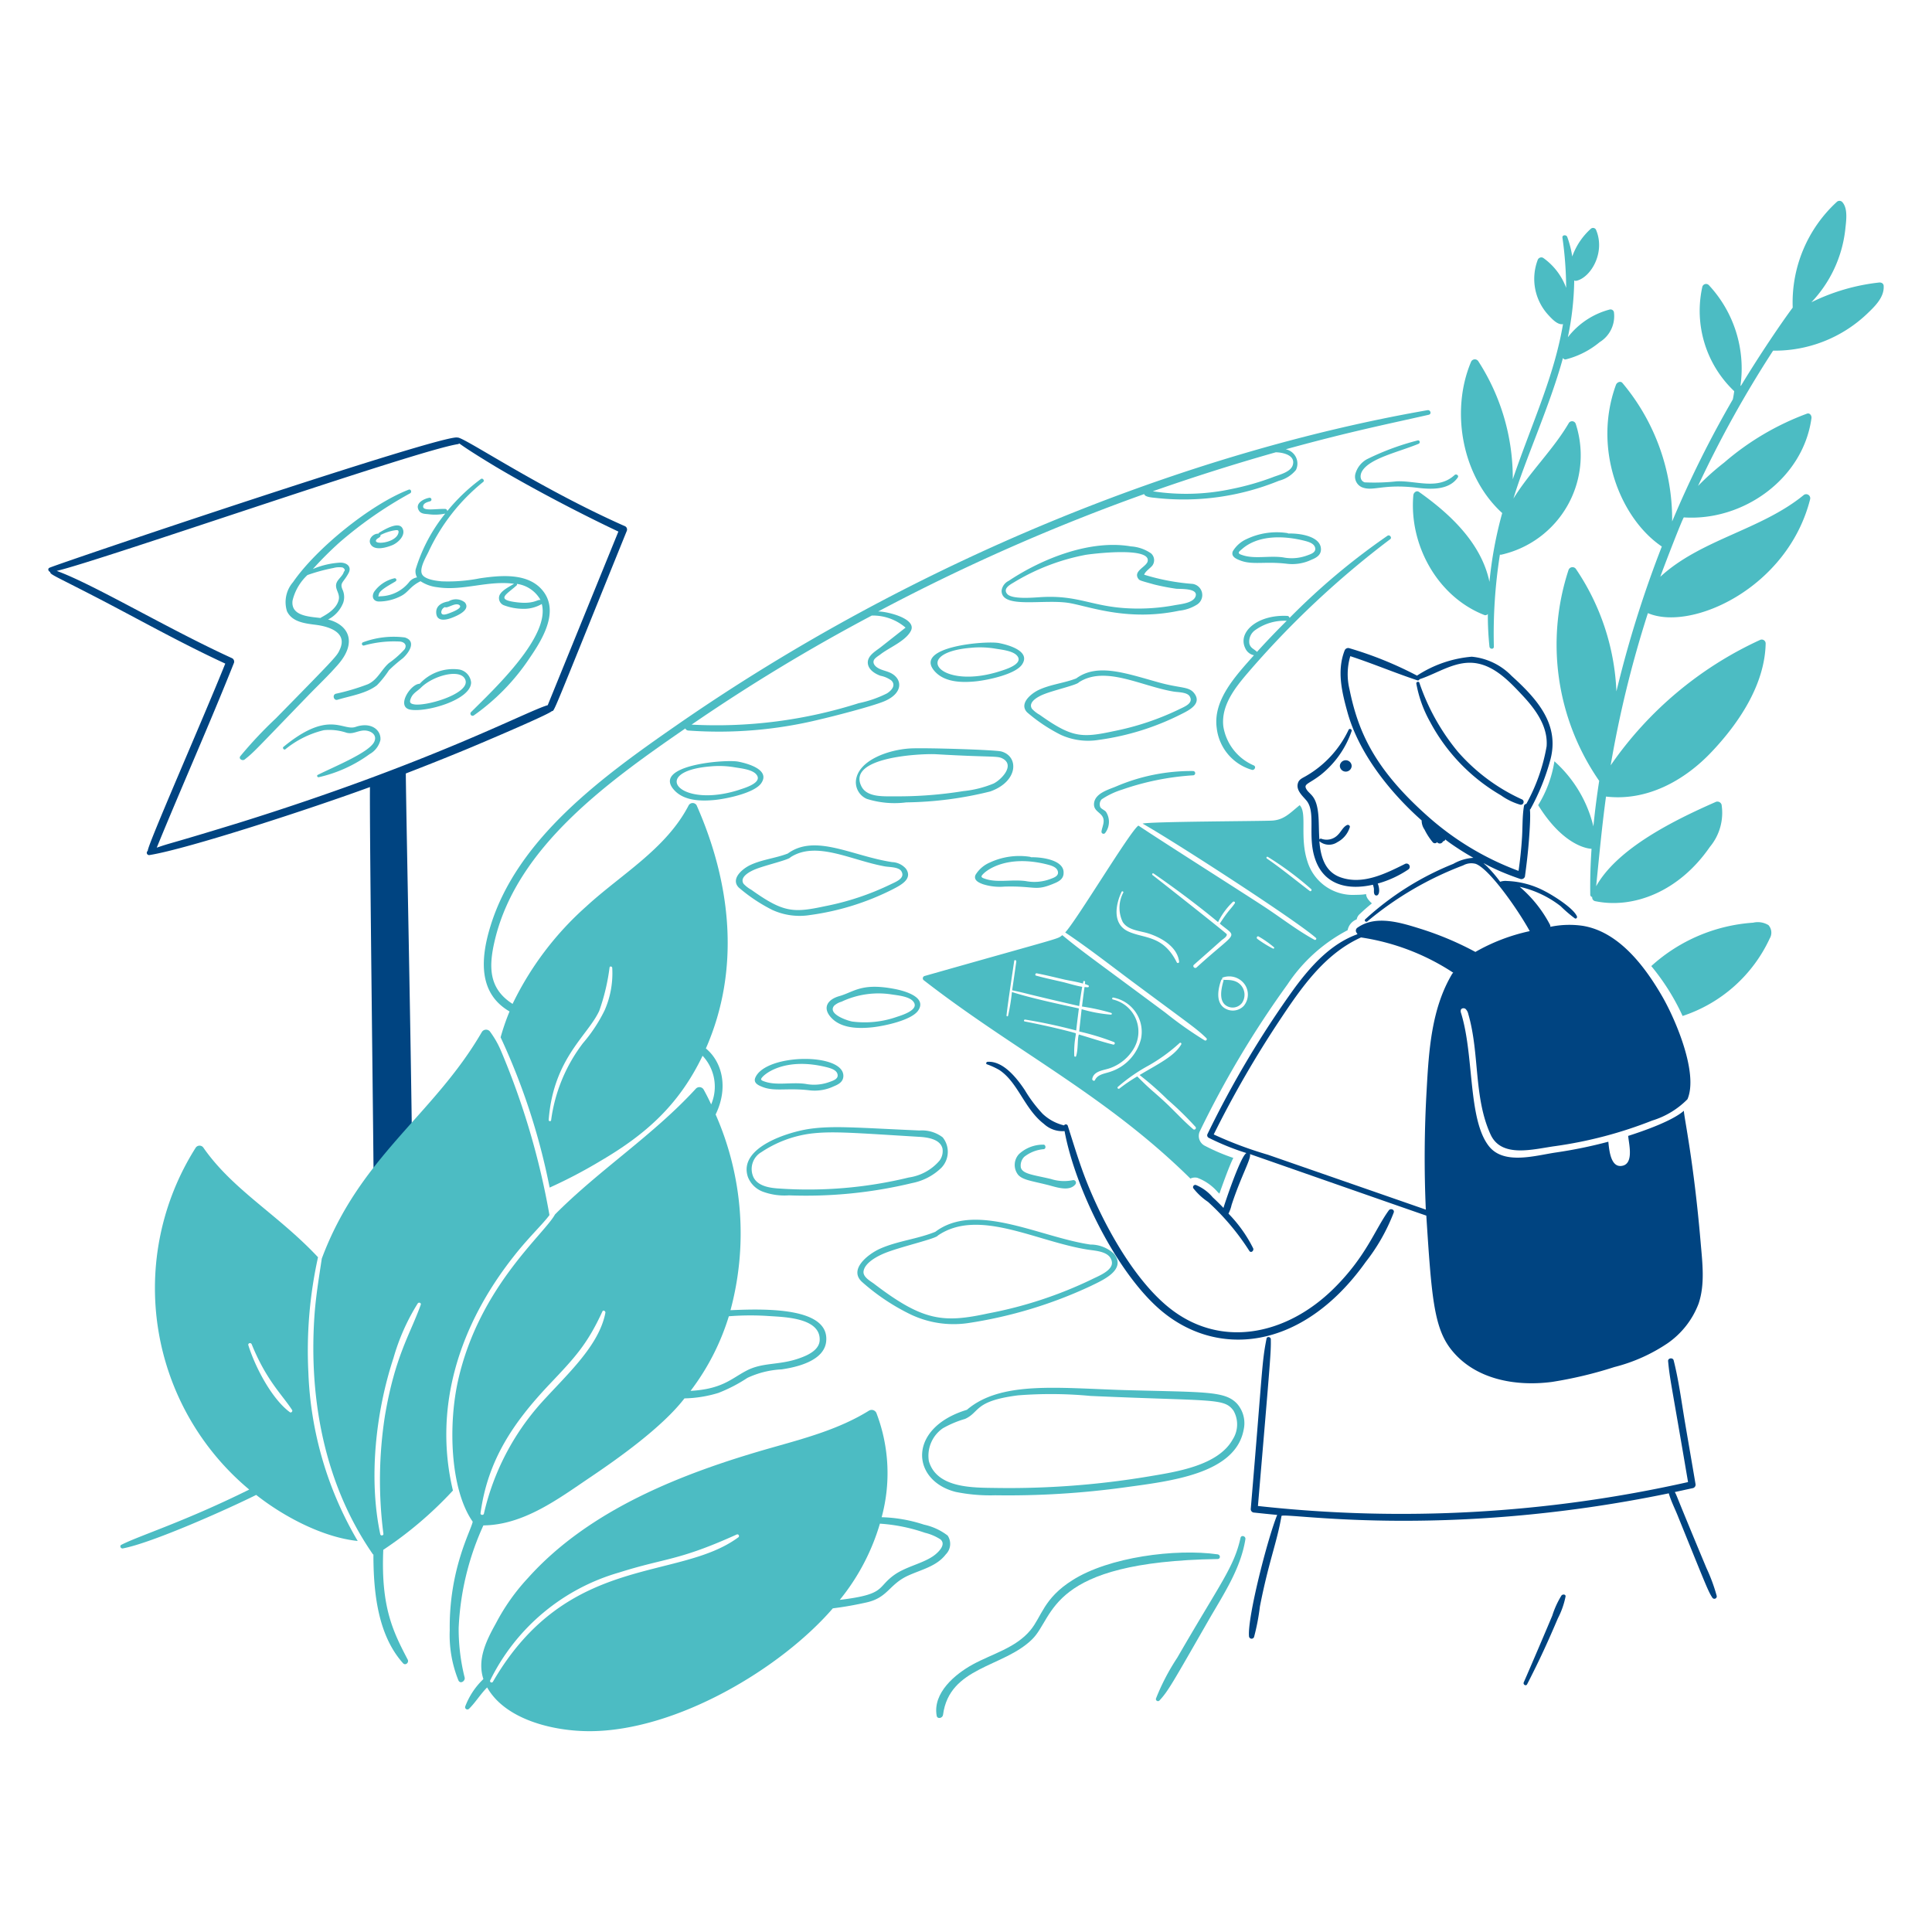 <svg viewBox="0 0 400 400" xmlns="http://www.w3.org/2000/svg"><g transform="matrix(2,0,0,2,0,0)"><path d="M126.605,101.4a.11.11,0,0,1,.048.133c-.2.72-.492,1.921.169,2.486a1.222,1.222,0,0,0,1.753-.2,1.5,1.5,0,0,0-.156-1.874C127.756,101.249,126.729,101.525,126.605,101.4Z" fill="#4cbcc3"></path><path d="M163.12,43.879a.4.4,0,0,0-.709-.1c-1.586,2.727-4.06,5.1-5.741,7.832,1.207-4.026,3.776-9.6,5.128-14.558a.273.273,0,0,0,.277.156,8.877,8.877,0,0,0,3.519-1.789,3.156,3.156,0,0,0,1.477-3.123.363.363,0,0,0-.444-.253,8.054,8.054,0,0,0-4.324,2.871,30.368,30.368,0,0,0,.66-5.885.313.313,0,0,0,.229.036c1.476-.328,3.044-2.931,2.018-5.3a.346.346,0,0,0-.541-.072,7.021,7.021,0,0,0-1.91,2.858,10.391,10.391,0,0,0-.516-2.018c-.084-.252-.541-.24-.5.072a37.884,37.884,0,0,1,.385,5.189,6.593,6.593,0,0,0-2.379-3.1.4.4,0,0,0-.576.241,5.525,5.525,0,0,0,1.129,5.693c.348.372.937,1.033,1.5.925-.923,5.44-3.186,10.166-5.2,16.059a22.27,22.27,0,0,0-3.567-12.216.429.429,0,0,0-.769.1c-2.126,5.093-.912,11.844,3.243,15.615a41.259,41.259,0,0,0-1.321,7.123c-.829-3.976-4.024-7-7.291-9.309-.264-.192-.564.072-.588.336-.457,5.105,2.462,10.486,7.339,12.4a.309.309,0,0,0,.372-.108,32.006,32.006,0,0,0,.168,3.387c.036.276.457.3.457,0a52.689,52.689,0,0,1,.624-9.525.4.4,0,0,0,.168,0A10.542,10.542,0,0,0,163.12,43.879Z" fill="#4cbcc3"></path><path d="M64.723,54.485c-8.989-3.98-16.815-9.326-17.368-9.188C46.023,44.853,6.4,58.218,5.123,58.773c-.216.1-.12.373.072.433,0,.268.318.33,4.637,2.558,4.19,2.161,8.755,4.743,13.488,6.931-2.312,5.754-8.113,18.937-8.023,19.386a.241.241,0,0,0,.192.432c3.988-.642,16.742-4.816,22.81-7.038-.061,4.636.408,40.105.384,42.111a.37.37,0,0,0,.36.361H42.31a.371.371,0,0,0,.361-.361c.073-6.262-.634-39.214-.661-43.517q3.135-1.206,6.234-2.486c.554-.226,8.467-3.555,8.876-3.964.316-.094-.218,1.046,7.771-18.677A.381.381,0,0,0,64.723,54.485ZM56.7,73c-2.224.644-12.075,5.972-31.974,12.179-7.679,2.358-6.8,1.986-8.5,2.571,2.618-6.4,5.441-12.72,8-19.146a.412.412,0,0,0-.18-.457C17.366,65.1,9.648,60.461,5.868,59.1c4.756-1.129,37.323-12.5,41.571-13.129.3-.1-.684-.41,3.856,2.331,3.113,1.852,7.941,4.466,12.72,6.726Q60.357,64.017,56.7,73Z" fill="#004481"></path><path d="M128.419,159.2c-.687,3.067-2.069,4.645-6.546,12.4a22.946,22.946,0,0,0-2.21,4.24.215.215,0,0,0,.36.2c.919-1,1.283-1.684,5.141-8.407,1.513-2.619,3.279-5.261,3.76-8.3C128.972,159.02,128.494,158.864,128.419,159.2Z" fill="#4cbcc3"></path><path d="M35.007,68.779c2.005-2.312,1.061-4.107-1.045-4.648a3.3,3.3,0,0,0,1.574-1.754,1.86,1.86,0,0,0-.048-1.273c-.359-.789.045-.761.576-1.742.4-.709-.18-1.141-.876-1.117a8.484,8.484,0,0,0-2.8.661,37.44,37.44,0,0,1,2.727-2.727,41.815,41.815,0,0,1,7.35-5.117c.193-.12.073-.456-.156-.372-3.985,1.542-9.595,6.113-11.975,9.573a3.159,3.159,0,0,0-.625,3.015c.541,1.129,1.886,1.261,2.991,1.405,1.334.168,3.291.769,2.487,2.534-.307.691-.233.625-6.643,7.159a43.125,43.125,0,0,0-3.663,3.9c-.216.276.216.528.444.348.989-.779.981-.838,6.595-6.642C32.954,70.917,34.042,69.892,35.007,68.779Zm-4.72-6.618a5.3,5.3,0,0,1,1.537-2.631,18.491,18.491,0,0,1,2.7-.733,2.24,2.24,0,0,1,.949-.048c.24.145.276.289.12.445-.084.372-.553.721-.721,1.069-.312.66.337,1.105.2,1.79-.24,1.168-1.771,1.794-1.9,1.921C31.993,63.83,30.071,63.77,30.287,62.161Z" fill="#4cbcc3"></path><path d="M56.267,61.248c-1.5-2-4.444-1.694-6.594-1.381a16.846,16.846,0,0,1-3.952.312c-.54-.048-1.861-.192-2.065-.817s.444-1.694.7-2.234a20.226,20.226,0,0,1,5.669-7.243c.169-.132-.06-.432-.24-.3A19.069,19.069,0,0,0,46.3,52.912a.228.228,0,0,0-.228-.228c-1.058-.024-2.411.273-2.258-.337.072-.288.468-.384.72-.456a.187.187,0,0,0-.1-.36c-.588.108-1.549.6-1.045,1.357.2.3.6.312.913.336a4.984,4.984,0,0,0,1.79-.06,17.1,17.1,0,0,0-3.063,5.778,1.234,1.234,0,0,0,.144.828,1.4,1.4,0,0,0-.757.409,3.918,3.918,0,0,1-3.1,1.549q-.216.09-.108-.144c-.017-.473,1.277-1.1,1.742-1.405a.171.171,0,0,0-.132-.312,3.532,3.532,0,0,0-2.078,1.381c-.288.468-.144.985.456,1.021a4.988,4.988,0,0,0,2.282-.553c.8-.391.934-.989,2.054-1.549a3.96,3.96,0,0,0,1.754.624c2.62.407,5.2-.723,7.927-.36-.492.312-1.285.673-1.513,1.213a.8.8,0,0,0,.517,1.033,5.766,5.766,0,0,0,1.969.348,3.638,3.638,0,0,0,1.9-.5c.9,3.337-4.882,8.762-7.327,11.194a.225.225,0,0,0,.277.349,22.452,22.452,0,0,0,5.837-6.018C56.123,66.22,57.869,63.383,56.267,61.248Zm-3.159,1.045c-1.708-.285-.617-.806.361-1.682a.132.132,0,0,0,.036-.168,3.3,3.3,0,0,1,2.45,1.67C55.585,62.02,55.269,62.643,53.108,62.293Z" fill="#4cbcc3"></path><path d="M41.914,65.992a9.069,9.069,0,0,0-4.324.493.175.175,0,0,0,.1.336,11.5,11.5,0,0,1,3.723-.408c.421.048.757.336.469.8a9.608,9.608,0,0,1-1.622,1.43c-.8.7-1.153,1.717-2.174,2.186a22.534,22.534,0,0,1-3.315.985c-.4.108-.228.744.168.624,1.322-.4,2.967-.636,4.084-1.5a10.248,10.248,0,0,0,1.237-1.55,15.689,15.689,0,0,1,1.43-1.237C42.322,67.59,43.149,66.382,41.914,65.992Z" fill="#4cbcc3"></path><path d="M47.547,69.307a4.7,4.7,0,0,0-4.1,1.478c-.95,0-2.482,2.394-.973,2.678,1.664.307,6.294-1.016,6.294-2.822A1.511,1.511,0,0,0,47.547,69.307Zm-4.624,3.616c-.517-.072-.565-.253-.36-.709.228-.492.66-.673,1.02-1.033,1.27-1.27,4.251-2.06,4.613-.733C48.544,71.815,44.239,73.1,42.923,72.923Z" fill="#4cbcc3"></path><path d="M46.79,63.95c.515-.2,1.97-.8,1.334-1.585a1.467,1.467,0,0,0-1.694-.108c-.624.1-1.3.408-1.273,1.153C45.181,64.383,46.151,64.2,46.79,63.95Zm-1.1-.648a.6.6,0,0,1,.373-.457c.236.178,1.05-.5,1.477-.216.457.312-.853.781-.973.829C46.3,63.554,45.631,63.842,45.685,63.3Z" fill="#4cbcc3"></path><path d="M38.383,56.371c.432.673,1.645.3,2.21.072.6-.24,1.477-1.045,1.057-1.777s-1.934.2-2.4.48a.1.1,0,0,0-.06.1C38.635,55.206,38.035,55.831,38.383,56.371Zm2.354-1.453c.3-.044.612-.132.5.276-.3,1.062-2.757,1.259-2.258.649.129-.161.457-.216.409-.457A5.279,5.279,0,0,1,40.737,54.918Z" fill="#4cbcc3"></path><path d="M36.8,75.253c-1.332.444-2.754-1.813-7.459,2.066-.132.108.048.348.192.252a9.967,9.967,0,0,1,3.988-1.982,5.62,5.62,0,0,1,2.354.264c.649.169,1.093-.18,1.718-.228.66-.06,1.513.373,1.153,1.153-.5,1.106-4.089,2.556-5.85,3.436-.144.072-.036.276.109.24a14.241,14.241,0,0,0,5.26-2.39A2.3,2.3,0,0,0,39.38,76.61C39.482,75.588,38.431,74.686,36.8,75.253Z" fill="#4cbcc3"></path><path d="M143.637,55.458a70.127,70.127,0,0,0-10.149,8.516.237.237,0,0,0-.24-.216c-3.036-.149-5.164,1.657-4.337,3.351a1.243,1.243,0,0,0,.9.721c-1.991,2.23-4.252,4.683-3.855,7.543a5.107,5.107,0,0,0,3.651,4.324c.264.06.457-.324.192-.456a5.318,5.318,0,0,1-3.159-4.036c-.252-2.15,1.189-3.976,2.5-5.513a94.52,94.52,0,0,1,14.786-13.885C144.118,55.651,143.853,55.313,143.637,55.458ZM130.125,67.482c-.313-.313-.673-.373-.793-.865a1.446,1.446,0,0,1,.649-1.418,5.2,5.2,0,0,1,3.219-.936C132.162,65.3,131.114,66.382,130.125,67.482Z" fill="#4cbcc3"></path><path d="M150.58,49.176c-1.711,1.567-3.914.581-5.97.649a21.041,21.041,0,0,1-3.339.108c-.516-.18-.492-.757-.276-1.141.773-1.353,3.77-1.986,5.849-2.847.217-.084.132-.42-.1-.348a26.759,26.759,0,0,0-5.249,1.946,2.5,2.5,0,0,0-1.2,1.561,1.2,1.2,0,0,0,.661,1.322c1.179.5,2.164-.376,5.789.072,1.406.168,3.243.252,4.156-1.057C151.06,49.225,150.749,49.022,150.58,49.176Z" fill="#4cbcc3"></path><path d="M133.368,55.23a.359.359,0,0,0-.12-.048,7.244,7.244,0,0,0-4.18.613,3.2,3.2,0,0,0-1.442,1.261c-.228.552.337.8.757.961,1.276.5,2.57.068,4.877.348a4.608,4.608,0,0,0,2.5-.42c.492-.2.985-.469.985-1.081C136.743,55.537,134.615,55.19,133.368,55.23Zm2.762,1.429c.167.529-.456.709-.817.841a4.59,4.59,0,0,1-2.486.2c-1.434-.2-2.963.189-4.192-.228-.168-.06-.42-.12-.4-.276.024-.108.2-.24.288-.312,1.709-1.546,4.45-1.451,6.666-.865C135.542,56.119,136.009,56.275,136.13,56.659Z" fill="#4cbcc3"></path><path d="M106.727,88.742a.359.359,0,0,0-.12-.048,7.235,7.235,0,0,0-4.18.612,3.2,3.2,0,0,0-1.442,1.261c-.228.553.337.805.757.961a5.667,5.667,0,0,0,2.246.252c3.251-.086,3.129.517,5.129-.324.492-.2.985-.468.985-1.081C110.171,89.076,108.01,88.721,106.727,88.742Zm1.958,2.27a4.7,4.7,0,0,1-2.487.2c-1.435-.2-2.962.189-4.192-.228-.168-.06-.42-.12-.4-.277.067-.3,2.3-2.417,6.954-1.177.349.1.817.253.937.637C109.669,90.7,109.044,90.876,108.685,91.012Z" fill="#4cbcc3"></path><path d="M78.188,111.563c-.228.553.336.8.757.961,1.276.5,2.57.068,4.876.348a4.61,4.61,0,0,0,2.5-.42c.492-.2.984-.469.984-1.081C87.3,108.953,79.246,109.058,78.188,111.563Zm8.5-.4c.167.529-.457.708-.817.84a4.6,4.6,0,0,1-2.486.2c-1.435-.2-2.963.188-4.192-.229-.168-.06-.421-.12-.4-.276.079-.353,2.32-2.4,6.955-1.177C86.1,110.626,86.571,110.783,86.692,111.167Z" fill="#4cbcc3"></path><path d="M123.446,60.443a22.612,22.612,0,0,1-5-.949c.084-.336.708-.733.864-.973a.941.941,0,0,0-.156-1.237,4.117,4.117,0,0,0-2.078-.721c-4.2-.732-9.2,1.262-12.659,3.568a1.314,1.314,0,0,0-.733,1.021c0,1.951,4.519.789,7.159,1.3,2.146.409,6.03,1.861,11.218.769a4.3,4.3,0,0,0,1.838-.625A1.167,1.167,0,0,0,123.446,60.443Zm.325,1.273c-.221.708-1.514.817-2.114.925a20.611,20.611,0,0,1-4.781.336c-3.9-.174-5.279-1.427-9.272-1.153-.756.048-2.853.228-3.34-.336-.468-.553.289-.961.673-1.189a22.356,22.356,0,0,1,7.435-2.859c.637-.108,6.726-.865,6.438.649-.108.588-1.561,1.021-.961,1.838.118.156.184.178,1.67.588.744.18,1.489.324,2.246.432C122.257,60.984,124.03,60.886,123.771,61.716Z" fill="#4cbcc3"></path><path d="M123.663,71.818c-.569-.8-1.37-.517-3.76-1.189-3.416-.951-6.311-2-8.492-.4-1.261.493-2.666.613-3.9,1.2-.78.373-2.042,1.406-1.189,2.307a17.019,17.019,0,0,0,3.484,2.33,6.794,6.794,0,0,0,3.927.528,26.907,26.907,0,0,0,8.576-2.678C123.1,73.523,124.409,72.861,123.663,71.818Zm-1.622,1.621a28.093,28.093,0,0,1-6.786,2.258c-3.287.707-4.307.665-7.628-1.7a3.208,3.208,0,0,1-.8-.625c-.469-.745.8-1.345,1.321-1.537.991-.39,3.408-.953,3.531-1.2,2.722-1.757,6.389.369,9.765.948.445.085,1.43.049,1.706.493C123.615,72.815,122.544,73.185,122.041,73.439Z" fill="#4cbcc3"></path><path d="M89.262,132.727a22.042,22.042,0,0,0,4.973,3.327,10.336,10.336,0,0,0,5.97.913,46.154,46.154,0,0,0,12.719-3.844c1.166-.576,3.724-1.645,2.4-3.327a3.545,3.545,0,0,0-2.451-.961c-5.242-.772-11.864-4.465-16.047-1.321-1.849.757-3.891.937-5.729,1.754C89.935,129.784,87.772,131.407,89.262,132.727Zm.132-1.117c.119-.888,1.418-1.562,2.138-1.862,1.587-.665,5.394-1.514,5.562-1.85,4.236-2.881,10.229.665,15.614,1.478.829.12,2.21.192,2.391,1.237.156.913-1.442,1.5-2.078,1.825a43.039,43.039,0,0,1-10.7,3.52c-4.682,1.015-6.758.823-11.856-3.075C90.079,132.6,89.317,132.187,89.394,131.61Z" fill="#4cbcc3"></path><path d="M81.551,88.357c-1.273.493-2.666.613-3.9,1.2-.78.373-2.041,1.406-1.189,2.307a16.968,16.968,0,0,0,3.484,2.33,6.794,6.794,0,0,0,3.927.528,26.907,26.907,0,0,0,8.576-2.678c.781-.409,2.078-1.057,1.334-2.114a2.006,2.006,0,0,0-1.43-.685C88.233,88.622,84.4,86.281,81.551,88.357ZM91.605,89.69c.445.081,1.429.049,1.7.493.457.745-.612,1.117-1.117,1.369a27.638,27.638,0,0,1-6.786,2.258c-3.284.706-4.307.666-7.627-1.7a3.2,3.2,0,0,1-.805-.625c-.469-.745.805-1.345,1.321-1.537.99-.39,3.407-.953,3.531-1.2C84.517,87.005,88.082,89.055,91.605,89.69Z" fill="#4cbcc3"></path><path d="M76.422,78.844c-1.332-.257-8.924.361-6.654,2.919,1.033,1.165,2.835,1.189,4.264,1.045,1.232-.13,4.005-.708,4.744-1.694C79.821,79.673,77.336,79.021,76.422,78.844Zm.156,2.9c-6.222,2.033-9.4-1.862-3.1-2.4a9.609,9.609,0,0,1,2.558.084c.624.108,1.85.216,2.27.757C78.981,81.018,77.1,81.57,76.578,81.739Z" fill="#4cbcc3"></path><path d="M103.412,66.569c-1.333-.258-8.925.36-6.655,2.919,1.033,1.165,2.835,1.189,4.264,1.044,1.232-.129,4.006-.707,4.745-1.693C106.811,67.4,104.325,66.745,103.412,66.569Zm.168,2.894c-6.223,2.033-9.4-1.862-3.1-2.4a9.608,9.608,0,0,1,2.558.084c.625.108,1.85.217,2.27.757C105.97,68.731,104.1,69.3,103.58,69.463Z" fill="#4cbcc3"></path><path d="M92.661,102.386c-3.478-.678-4.215.284-5.777.733-1.153.324-1.79,1.153-.877,2.186,1.033,1.165,2.835,1.189,4.264,1.045,1.232-.13,4-.708,4.745-1.693C96.061,103.215,93.575,102.565,92.661,102.386Zm.169,2.883a10.008,10.008,0,0,1-4.6.481c-.5-.085-2.606-.781-1.873-1.646a1.927,1.927,0,0,1,.756-.408,8.945,8.945,0,0,1,5.165-.757c.625.1,1.85.2,2.27.745C95.232,104.536,93.346,105.1,92.83,105.269Z" fill="#4cbcc3"></path><path d="M94.3,77.475c-2.255.107-5.458,1.205-5.693,3.327a1.876,1.876,0,0,0,1.129,1.9,9.556,9.556,0,0,0,4.084.36,37.7,37.7,0,0,0,8.684-1.129c2.941-1.04,2.979-3.656,1.141-4.144C102.978,77.619,95.956,77.4,94.3,77.475Zm9.549,1.081c1.225.733-.252,2.2-1,2.558a11.117,11.117,0,0,1-3.123.781,42.314,42.314,0,0,1-7.087.541c-1.081-.012-2.87.144-3.459-1.021-1.573-3.087,6.258-3.411,7.687-3.339C102.891,78.43,103.249,78.205,103.844,78.556Z" fill="#4cbcc3"></path><path d="M116.336,143.9c-6.869-.213-12.736-.954-16.24,2.042-6.183,1.874-5.786,7.329-1.165,8.5a17.847,17.847,0,0,0,4.084.349,88.723,88.723,0,0,0,13.405-.817c4.625-.64,11.465-1.36,12.323-5.97a3.058,3.058,0,0,0-.66-2.666C126.832,143.963,124.782,144.137,116.336,143.9ZM127.614,149c-1.515,2.739-5.9,3.371-8.72,3.844a87.654,87.654,0,0,1-15.759,1.189c-2.33-.036-6.149.072-6.978-2.775a3.455,3.455,0,0,1,1.441-3.4,10.577,10.577,0,0,1,2.306-.973c1.563-.71.905-1.854,5.477-2.438a43.578,43.578,0,0,1,7.507.06c12.807.572,13.84.189,14.81,1.537A2.873,2.873,0,0,1,127.614,149Z" fill="#4cbcc3"></path><path d="M78.993,123.37a6.477,6.477,0,0,0,2.678.372,46.851,46.851,0,0,0,12.756-1.273,5.962,5.962,0,0,0,3.027-1.585,2.385,2.385,0,0,0,.132-3.147,3.54,3.54,0,0,0-2.4-.709c-6.488-.286-8.91-.518-11.375-.168-2.1.3-7.423,1.886-6.39,4.973A2.653,2.653,0,0,0,78.993,123.37Zm-.2-4.084a12.012,12.012,0,0,1,5.117-1.934c2.253-.273,4.356-.085,11.315.337.949.06,2.126.288,2.342,1.213a1.649,1.649,0,0,1-.3,1.237,5.143,5.143,0,0,1-3.183,1.754,44.093,44.093,0,0,1-13.453,1.141c-1.009-.06-2.186-.265-2.63-1.165A2.021,2.021,0,0,1,78.788,119.286Z" fill="#4cbcc3"></path><path d="M123.518,80.262a.223.223,0,0,0,0-.445,19.776,19.776,0,0,0-8.011,1.61c-.781.324-2.1.684-2.246,1.681-.142,1.022,1.058.964.985,1.97-.024.336-.168.649-.216.973a.213.213,0,0,0,.384.168,1.9,1.9,0,0,0,.072-2.186c-.144-.168-.469-.288-.577-.468a.757.757,0,0,1,.133-.817,8.237,8.237,0,0,1,2.126-1.009A27.477,27.477,0,0,1,123.518,80.262Z" fill="#4cbcc3"></path><path d="M126.053,160.905c-4.366-.615-11.276.278-15.038,2.679-2.978,1.87-3.172,3.757-4.348,5.177-1.526,1.837-3.952,2.438-5.97,3.543-1.838,1.009-4.144,2.943-3.735,5.3.072.408.624.252.66-.084.659-5,6.246-4.887,9.225-7.82,2.38-2.344,1.565-8.036,19.206-8.311C126.365,161.386,126.354,160.948,126.053,160.905Z" fill="#4cbcc3"></path><path d="M108.06,118.962c.252-.048.2-.493-.06-.468a3.669,3.669,0,0,0-2.51.972,1.649,1.649,0,0,0-.073,2.174c.493.513,1.339.6,2.979,1.009.817.193,2.258.769,2.919-.036a.269.269,0,0,0-.252-.444,4.429,4.429,0,0,1-2.27-.12c-1.754-.418-2.9-.5-3.111-1.165a1.271,1.271,0,0,1,.36-1.141A3.749,3.749,0,0,1,108.06,118.962Z" fill="#4cbcc3"></path><path d="M138.7,79.289a.613.613,0,0,0,1.225,0A.613.613,0,0,0,138.7,79.289Z" fill="#004481"></path><path d="M157.366,83.3a.292.292,0,0,0,.228-.528,19.551,19.551,0,0,1-6.642-4.913,22.512,22.512,0,0,1-4.024-7.194c-.06-.157-.336-.072-.312.084a12.635,12.635,0,0,0,1.417,3.963,19.265,19.265,0,0,0,7.339,7.616A6.7,6.7,0,0,0,157.366,83.3Z" fill="#004481"></path><path d="M176.044,128.547c-.717-8.4-1.73-12.97-1.73-13.561-1.22,1.073-4.241,2.116-5.777,2.606a.363.363,0,0,1,.024.109c.084.816.6,2.894-.757,3-1.069.084-1.225-1.646-1.309-2.511A48.083,48.083,0,0,1,161.1,119.3c-2.1.3-5.417,1.345-6.979-.661-2.184-2.805-1.5-9.4-2.883-13.8-.143-.5.3-.528.469-.4a1.008,1.008,0,0,1,.288.529c1.191,4.075.541,8.612,2.306,12.467,1.129,2.487,4.456,1.514,6.667,1.214A43.72,43.72,0,0,0,171.035,116a8.69,8.69,0,0,0,3.651-2.21c1.13-2.633-1.152-8.072-2.558-10.546-1.778-3.1-4.492-6.774-8.264-7.4a9.666,9.666,0,0,0-3.375.1.346.346,0,0,0-.036-.216,13.2,13.2,0,0,0-3.135-3.927,10.775,10.775,0,0,1,4.24,2.006,13.666,13.666,0,0,0,1.465,1.26c.146.082.277-.071.217-.216-.376-.858-2.471-2.164-3.315-2.594a9.056,9.056,0,0,0-3.916-1.057,1.7,1.7,0,0,0-.715.08,13.48,13.48,0,0,0-1.411-1.641c-.834-.762.081.189,3.519,1.357a.383.383,0,0,0,.457-.252c.168-1.226.312-2.439.408-3.676.289-3.636,0-3.144.168-3.315a22.951,22.951,0,0,0,2.078-5.177c.906-3.547-1.277-6.12-4.024-8.6a6.634,6.634,0,0,0-4.132-1.994,12.21,12.21,0,0,0-5.669,1.958,38.077,38.077,0,0,0-7.038-2.847.393.393,0,0,0-.457.253c-.829,2.126-.264,4.372.324,6.485,1.2,4.216,4.4,8.218,7.651,11.1a1.647,1.647,0,0,0,.3.949,6.6,6.6,0,0,0,.841,1.3.287.287,0,0,0,.456,0,.357.357,0,0,0,.613-.084c.626-.157-.552-.619,1.825.913.433.276.877.54,1.322.793a4.785,4.785,0,0,0-2.078.624,29.956,29.956,0,0,0-9.117,5.741c-.146.142.07.334.216.217a34.449,34.449,0,0,1,9.922-5.8,1.742,1.742,0,0,1,1.3-.157c1.473.553,4.475,4.918,5.59,6.963a19.61,19.61,0,0,0-5.626,2.154,32.446,32.446,0,0,0-5.694-2.4c-2.006-.625-4.6-1.454-6.5-.12a.364.364,0,0,0-.132.492c.047.073.084.132.12.192-2.774,1-4.828,3.291-6.546,5.621a101.762,101.762,0,0,0-8.972,15.05.292.292,0,0,0,.108.4,25.836,25.836,0,0,0,3.915,1.585c-.622.312-2.319,5.433-2.378,5.682-.36-.385-.732-.745-1.117-1.105a4.518,4.518,0,0,0-1.741-1.274.235.235,0,0,0-.265.337,6.616,6.616,0,0,0,1.526,1.417,25.021,25.021,0,0,1,4.288,5.093c.192.228.48-.06.384-.288a14.166,14.166,0,0,0-2.558-3.592,3.646,3.646,0,0,0,.324-.9c.982-3,2.068-4.836,1.9-5.262.432.144,17.548,6.138,18.257,6.367.532,8.253.771,11.541,2.534,13.813,2.463,3.17,6.739,3.9,10.5,3.4a42.454,42.454,0,0,0,6.438-1.537,17.5,17.5,0,0,0,5.525-2.474,8.783,8.783,0,0,0,3.183-4.072C176.524,132.943,176.225,130.673,176.044,128.547ZM147.721,84.429c-5.481-4.893-7.135-8.727-8.023-13.08a6.594,6.594,0,0,1,.084-3.423c2.342.769,4.612,1.729,6.942,2.5a.163.163,0,0,0,.217-.109c1.969-.637,3.843-2.054,6.017-1.633,1.91.372,3.387,1.957,4.66,3.315,1.334,1.429,2.643,3.195,2.487,5.261a19.061,19.061,0,0,1-2.1,5.958.265.265,0,0,0-.24.2c-.193,1.129-.132,2.294-.217,3.435-.072,1.105-.192,2.21-.348,3.3A29.559,29.559,0,0,1,147.721,84.429Zm2.607,16.384c-2.152,3.607-2.415,7.94-2.643,12.047a121.333,121.333,0,0,0-.084,12.36c-.1-.039-16.247-5.647-16.347-5.682a40.172,40.172,0,0,1-5.61-2.1,108.485,108.485,0,0,1,6.847-11.855c2.222-3.339,4.624-6.834,8.4-8.54a23.735,23.735,0,0,1,9.549,3.652A.536.536,0,0,0,150.328,100.813Z" fill="#004481"></path><path d="M141.379,130.637a19.682,19.682,0,0,0,2.9-5.117c.108-.324-.348-.468-.517-.216-1.452,2.008-2.331,4.756-5.681,8.072-4.94,4.889-11.851,6.317-17.224,1.861-3.661-3.036-6.7-8.7-8.384-12.948-.745-1.886-1.321-3.82-1.934-5.741a.209.209,0,0,0-.384-.048,4.838,4.838,0,0,1-2.222-1.2,14.168,14.168,0,0,1-1.85-2.462c-.805-1.2-2.21-3.027-3.855-2.919-.121.012-.2.193-.073.253a7.732,7.732,0,0,1,1.286.588c1.942,1.275,2.6,4.031,4.624,5.585a2.812,2.812,0,0,0,2.138.745c1.084,5.881,5.26,14.368,9.705,18.329C125.794,140.663,134.762,139.929,141.379,130.637Z" fill="#004481"></path><path d="M177.713,165.205a17.9,17.9,0,0,0-1.057-2.87c-3.5-8.38-2.961-7.265-3.279-7.88.625-.132,1.261-.276,1.886-.408a.369.369,0,0,0,.252-.445c-.36-2.138-.732-4.264-1.093-6.4s-.636-4.288-1.165-6.378c-.072-.312-.6-.252-.576.073.187,1.96.283,2.018,2.065,12.527a135.319,135.319,0,0,1-44.525,2.475c1.334-15.706,1.354-15.914,1.333-17.261,0-.252-.4-.324-.444-.06-.5,2.559-.377,2.862-1.634,17.645a.361.361,0,0,0,.36.36c.793.084,1.586.168,2.379.24-.992,2.434-3.081,10.561-2.919,12.552a.27.27,0,0,0,.528.072,22.8,22.8,0,0,0,.6-3.135c.9-4.622,1.761-6.609,2.234-9.369,0-.473,16.43,2.537,40.094-2.354.24.841.672,1.658.984,2.463,2.98,7.354,3.1,7.686,3.532,8.348A.248.248,0,0,0,177.713,165.205Z" fill="#004481"></path><path d="M161.642,165.169a9.238,9.238,0,0,0-.949,2.078c-.312.757-2.27,5.357-2.954,6.907-.1.228.228.432.348.2,1.331-2.581,2.187-4.486,3.183-6.823a8.52,8.52,0,0,0,.793-2.246C162.111,165.025,161.762,165.013,161.642,165.169Z" fill="#004481"></path><path d="M136.13,88.886c.868,2.641,3.275,3.324,5.994,2.7a2.235,2.235,0,0,1,.1.385c.024.216-.036.432.072.624a.217.217,0,0,0,.336.048c.244-.243.12-.914-.012-1.177a10.84,10.84,0,0,0,3.159-1.453.334.334,0,0,0-.336-.577c-2.018,1-4.372,2.2-6.678,1.382-1.622-.577-2.054-2.15-2.186-3.736a1.552,1.552,0,0,0,1.862.1,2.609,2.609,0,0,0,1.3-1.585.212.212,0,0,0-.313-.181c-.4.2-.6.685-.924,1a1.605,1.605,0,0,1-1.694.421.165.165,0,0,0-.228.072c-.048-.685-.048-1.357-.072-1.958-.095-2.647-.882-2.589-1.273-3.255-.313-.556.218-.512,1.477-1.477a9.928,9.928,0,0,0,3.207-4.541c.06-.18-.228-.312-.312-.132a10.905,10.905,0,0,1-4.421,4.793c-.324.192-.7.324-.816.7-.253.745.456,1.334.876,1.838C136.25,84.089,135.332,86.523,136.13,88.886Z" fill="#004481"></path><path d="M141.571,93.018c-.412-.7.371-.385-1.225-.385a4.914,4.914,0,0,1-5.009-3.483c-.8-2.463-.029-4.884-.744-5.741-.012-.024-.036-.036-.048-.06-1.016.822-1.624,1.531-2.871,1.6-1.116.064-12.631.09-13.393.312,3.036,1.7,15.781,9.926,17.945,11.831.108.1-.036.265-.156.193-1.693-.925-3.255-2.126-4.852-3.195-1.55-1.045-10.51-6.715-13.369-8.624-.8.478-6.369,9.771-7.579,11.062,2.366,1.585,4.624,3.351,6.894,5.045,6.376,4.738,6.7,4.909,7.724,5.9a.147.147,0,0,1-.18.228,40.109,40.109,0,0,1-4.084-2.882c-7.616-5.659-8.6-6.314-10.654-8.012-.591.45.433.058-14.258,4.228a.252.252,0,0,0-.108.421c9.417,7.319,18.851,11.887,27.626,20.551a1.085,1.085,0,0,1,.709-.084,5.163,5.163,0,0,1,2.114,1.477c.06.06.12.108.18.168.039-.117,1-2.871,1.441-3.7a20.292,20.292,0,0,1-3-1.285,1.141,1.141,0,0,1-.456-1.5,100.794,100.794,0,0,1,9.057-15.17,16.839,16.839,0,0,1,6.233-5.621,1.485,1.485,0,0,1,.937-1.117.969.969,0,0,1,.3-.541c.408-.384.828-.757,1.273-1.117A2.656,2.656,0,0,1,141.571,93.018Zm-5.981-.781c-1.477-1.122-2.907-2.306-4.444-3.363-.1-.072-.012-.241.1-.168a32.94,32.94,0,0,1,4.492,3.339C135.842,92.141,135.7,92.32,135.59,92.237ZM111.4,109.329a.1.1,0,0,1-.192-.024,9.537,9.537,0,0,1,.144-2.1c.012-.084.012-.168.024-.24-.462-.146-2.542-.687-5.3-1.225-.132-.024-.072-.217.048-.193,1.738.281,3.529.667,5.285,1.13.118-1.095.242-1.973.276-2.283-2.061-.453-4.931-1.058-6.93-1.7a21.076,21.076,0,0,1-.4,2.462c-.024.084-.169.072-.157-.024.013-.481.722-5.179.793-5.657.024-.144.228-.084.216.06-.026.187-.395,2.793-.432,2.979,1.647.35.838.225,6.942,1.633.1-.661.193-1.333.313-1.994-.673-.108-1.358-.336-2.006-.492-.925-.217-1.85-.409-2.763-.661-.156-.036-.084-.276.072-.24.925.18,1.85.408,2.775.624.636.145,1.345.241,1.994.433.012-.06.024-.12.036-.192.024-.132.216-.072.192.048-.012.06-.012.132-.024.192a1.879,1.879,0,0,1,.36.144c.1.036.048.192-.048.192a3.17,3.17,0,0,1-.348-.024c-.1.673-.18,1.345-.264,2.018a20.987,20.987,0,0,1,3.026.661.092.092,0,0,1-.024.18,14.725,14.725,0,0,1-3.038-.565c-.048.421-.217,1.958-.253,2.307a25.762,25.762,0,0,1,3.592,1.093.137.137,0,0,1-.072.264c-1.2-.3-2.367-.7-3.556-1.045C111.518,107.556,111.629,108.567,111.4,109.329Zm1.958,2.474c-.082.17-.312.036-.288-.12.156-.829,1.177-.877,1.825-1.105a4.663,4.663,0,0,0,2.487-2.054,3.421,3.421,0,0,0-2.174-5.057c-.12-.024-.084-.216.024-.2a3.607,3.607,0,0,1,2.882,4.288,4.8,4.8,0,0,1-3.122,3.375C114.414,111.143,113.655,111.183,113.357,111.8Zm10.149,5.081c-1-.853-1.885-1.838-2.846-2.739-1.308-1.225-1.434-1.2-2.931-2.714a17.084,17.084,0,0,0-1.838,1.249c-.12.1-.288-.06-.168-.168a17.682,17.682,0,0,1,3.183-2.21,17.665,17.665,0,0,0,3.219-2.342c.1-.072.216.06.156.156-.717,1.234-2.387,2.016-4.312,3.171a31.583,31.583,0,0,1,2.871,2.522,34.145,34.145,0,0,1,2.907,2.835A.17.17,0,0,1,123.506,116.884Zm-1.681-17.248c-1.427-2.868-3.4-2.448-5.045-3.219s-1.309-2.763-.672-4.1c.047-.1.216-.024.18.072a3.36,3.36,0,0,0-.06,3.063c.564.877,1.825.9,2.726,1.2,1.321.444,2.943,1.381,3.111,2.931A.135.135,0,0,1,121.825,99.636Zm2.042.516c-.183.166-.457-.108-.277-.276.949-.841,1.91-1.682,2.859-2.534.156-.132.613-.4.541-.637-.03-.1-6.9-5.518-7.675-6.114-.1-.072-.013-.24.1-.168,4.009,2.766,6.569,4.951,6.678,5.033a7.466,7.466,0,0,1,1.537-2.1c.1-.084.277.024.193.156-.405.607-.6.627-1.55,2.1C128.129,97.186,128.174,96.232,123.867,100.152Zm4.888,3.976a1.571,1.571,0,0,1-2.114.144c-.8-.66-.528-1.97-.228-2.81a.119.119,0,0,1,.168-.073.108.108,0,0,1-.012-.192,1.964,1.964,0,0,1,2.282.709A1.839,1.839,0,0,1,128.755,104.128Zm3.015-5.934a11.608,11.608,0,0,1-1.609-1c-.145-.1-.012-.349.144-.241a10.363,10.363,0,0,1,1.573,1.105C131.962,98.134,131.866,98.23,131.77,98.194Z" fill="#4cbcc3"></path><path d="M194.493,29.25a21.027,21.027,0,0,0-6.979,2.042,13.031,13.031,0,0,0,3.508-7.531c.084-.841.312-2.186-.325-2.859a.4.4,0,0,0-.552,0,14.131,14.131,0,0,0-4.564,10.942c-1.05,1.4-3.385,4.822-5.369,8.108-.012-.012-.024-.036-.036-.048a12.668,12.668,0,0,0-3.28-10.39.4.4,0,0,0-.672.18,11.468,11.468,0,0,0,3.3,10.8c-.036.289-.084.577-.144.853A109.648,109.648,0,0,0,173.1,53.981a21.974,21.974,0,0,0-5.141-14.329c-.2-.253-.576-.073-.673.18-2.452,6.7.5,13.882,4.745,16.743a115.725,115.725,0,0,0-4.7,15,24.4,24.4,0,0,0-4.18-12.659.434.434,0,0,0-.781.1A24.766,24.766,0,0,0,165.5,80.766c.012.024.036.036.048.06-.24,1.562-.445,3.135-.6,4.721a13.177,13.177,0,0,0-4.036-6.739,12.271,12.271,0,0,1-1.681,4.541c2.886,4.662,5.682,4.516,5.525,4.516-.108,1.585-.156,3.159-.132,4.744a.249.249,0,0,0,.2.252.391.391,0,0,0,.336.433c3.867.794,8.607-.927,11.844-5.621a5.5,5.5,0,0,0,1.213-4.373.451.451,0,0,0-.649-.264c-4.153,1.831-10.107,4.731-12.335,8.708.312-3.1.6-6.2,1.02-9.284,4.229.5,8.132-1.646,10.967-4.661,2.822-2.99,5.477-6.954,5.561-11.194a.406.406,0,0,0-.6-.349,38.1,38.1,0,0,0-15.446,12.973,113.929,113.929,0,0,1,3.856-15.759c4.485,1.925,14.457-2.586,16.791-11.783a.421.421,0,0,0-.7-.409c-4.432,3.6-10.618,4.565-14.81,8.432.444-1.233,2.285-6,2.438-6.149,6.138.408,12.348-3.988,13.212-10.27.036-.264-.168-.577-.468-.468a27.9,27.9,0,0,0-8.576,5.068,26.219,26.219,0,0,0-2.7,2.415A115.081,115.081,0,0,1,183.551,36.3a13.866,13.866,0,0,0,9.693-3.783c.781-.745,1.814-1.706,1.753-2.883C195.009,29.358,194.769,29.211,194.493,29.25Z" fill="#4cbcc3"></path><path d="M183.07,95.768a2.116,2.116,0,0,0-1.585-.252,17.436,17.436,0,0,0-10.546,4.492,23.332,23.332,0,0,1,3.243,5.165,15.157,15.157,0,0,0,9.02-8.024A1.167,1.167,0,0,0,183.07,95.768Z" fill="#4cbcc3"></path><path d="M98.1,158.96a6.171,6.171,0,0,0-2.451-1.13,15.247,15.247,0,0,0-4.381-.768,17.405,17.405,0,0,0-.519-10.726.538.538,0,0,0-.781-.313c-3.111,1.934-6.666,2.871-10.174,3.868-9.141,2.6-18.8,6.372-25.163,13.489a21.413,21.413,0,0,0-3.291,4.66c-1.059,1.891-1.946,3.791-1.3,5.778a7.7,7.7,0,0,0-1.885,2.846.238.238,0,0,0,.4.228c.659-.645,1.179-1.515,1.874-2.21C52.3,178,57.254,179.228,61.1,179.211c8.947-.039,19.728-6.48,25.114-12.716,1.184-.146,2.364-.359,3.509-.617,2.219-.5,2.318-1.9,4.348-2.8,1.333-.6,2.907-.948,3.831-2.162A1.539,1.539,0,0,0,98.1,158.96Zm-21.681.192c-6.223,4.584-17.65,1.6-25.392,14.941a.158.158,0,0,1-.276-.155,21.461,21.461,0,0,1,13.321-11.147c4.869-1.545,6.086-1.18,12.167-3.928A.17.17,0,1,1,76.422,159.152Zm20.624,1.573c-1.058,1.058-3.1,1.331-4.48,2.318-1.838,1.326-.831,2-5.629,2.575a22.589,22.589,0,0,0,4.154-7.89,17.829,17.829,0,0,1,4.657.943,5.191,5.191,0,0,1,1.61.685C97.862,159.788,97.406,160.377,97.046,160.725Z" fill="#4cbcc3"></path><path d="M31.921,142.048a44.85,44.85,0,0,1,1-11.9c-4.142-4.422-8.8-6.947-11.855-11.326a.482.482,0,0,0-.816,0A27.158,27.158,0,0,0,25.8,154.2c-6.725,3.334-11.367,4.759-13.237,5.717-.216.108-.06.421.157.373,3.048-.573,10.968-4.121,13.8-5.537,2.878,2.272,6.937,4.4,10.51,4.768A37.012,37.012,0,0,1,31.921,142.048Zm-5.862-2.883c1.525,3.756,3.131,5.181,4.18,6.8.084.132-.1.325-.228.228-1.874-1.373-3.6-4.678-4.3-6.93C25.639,139.033,25.972,138.95,26.059,139.165Z" fill="#4cbcc3"></path><path d="M46.887,154.3c-2.083-8.748.748-17.218,6.281-24.227,1.546-1.976,3-3.319,3.712-4.288a78.472,78.472,0,0,0-5-16.96,9.58,9.58,0,0,0-1.117-1.981.517.517,0,0,0-.889,0c-4.984,8.595-12.616,12.855-16.563,23.446-.3,2.017-.637,4.023-.769,6.065-.564,8.6,1.093,17.381,6.066,24.551.012,0,.036.012.048.012,0,3.9.445,8.347,3.075,11.267.24.264.624-.072.48-.372-1.5-2.874-2.792-5.4-2.534-11.375A39.717,39.717,0,0,0,46.887,154.3Zm-7.52,4.528c-1.218-5.7-.494-12.6,1.37-18.257a21.829,21.829,0,0,1,2.51-5.645c.108-.144.372-.06.312.132-1.095,3.076-2.651,5.262-3.711,11.507a43.39,43.39,0,0,0-.156,12.227C39.7,158.971,39.406,159.007,39.367,158.827Z" fill="#4cbcc3"></path><path d="M147.769,42.462C122.854,46.813,94.557,58.04,69.96,75.133c-7.551,5.238-16.366,11.636-19.17,20.683-1.1,3.529-1.232,7.042,1.958,8.889a23.211,23.211,0,0,0-.925,2.678A68.07,68.07,0,0,1,56.9,122.938a50.76,50.76,0,0,0,5.249-2.751c4.8-2.81,8.16-5.862,10.582-10.894a4.674,4.674,0,0,1,.889,5.033c-.241-.517-.5-1.033-.781-1.538a.507.507,0,0,0-.793-.1c-4.42,4.828-9.993,8.4-14.594,13.032-1.1,2.032-7.822,7.463-10.017,17.116-1.059,4.661-.833,11.358,1.5,14.69-.175.926-2.462,4.925-2.378,11.231a12.545,12.545,0,0,0,.9,5.2c.192.4.7.084.649-.277a20.74,20.74,0,0,1-.625-5.153,28.49,28.49,0,0,1,2.559-10.618c4.155-.048,7.711-2.714,11.014-4.948,2.884-1.94,7.492-5.2,9.8-8.2a12.9,12.9,0,0,0,3.507-.564,15.962,15.962,0,0,0,3.015-1.562,9.428,9.428,0,0,1,3.531-.877c1.586-.228,4.373-.877,4.613-2.846.425-3.592-6.251-3.445-9.9-3.28a30.562,30.562,0,0,0-1.538-20.262c1.348-2.772.681-5.44-1.009-6.835,3.573-8.132,2.644-17.019-.961-25.175a.477.477,0,0,0-.817,0c-2.33,4.516-6.99,7.146-10.617,10.485a32.222,32.222,0,0,0-7.616,10.078c-2.5-1.6-2.506-3.871-1.8-6.751,2.344-9.523,11.608-16.2,19.686-21.764a.346.346,0,0,0,.288.216,43.881,43.881,0,0,0,13.7-1.165c1.352-.31,5.294-1.326,6.57-1.85,1.993-.82,1.941-2.282.745-2.918-.432-.229-.937-.289-1.345-.529-.276-.156-.589-.456-.445-.817.1-.228.481-.456.661-.588.913-.721,2.619-1.381,3.171-2.45.661-1.286-2.546-2.03-3.387-2.006a208.117,208.117,0,0,1,27.542-12.156c.067.338.942.367,1.285.409a26.08,26.08,0,0,0,12.672-1.79,3.31,3.31,0,0,0,1.753-1.117A1.512,1.512,0,0,0,133.1,46.51c6.56-1.811,10.435-2.583,14.774-3.567C148.238,42.883,148.094,42.405,147.769,42.462ZM62.669,135.9c-.665,3.44-4,6.4-6.618,9.3a25.834,25.834,0,0,0-5.957,11.494c-.048.192-.373.156-.349-.048.75-5.536,3.427-9.42,7.171-13.38,2.6-2.74,3.88-4.107,5.441-7.5C62.441,135.574,62.7,135.717,62.669,135.9Zm12.78.36a28.182,28.182,0,0,1,4.144-.024c1.538.108,5.309.156,5.261,2.462-.012.973-1.057,1.514-1.85,1.814-2.284.892-3.991.437-5.8,1.417-1.536.819-2.473,1.868-5.717,2.054A24.669,24.669,0,0,0,75.449,136.258ZM62.033,104.644a21.525,21.525,0,0,0,1.069-4.492c.036-.168.264-.108.276.036a9.551,9.551,0,0,1-.769,4.36,15.827,15.827,0,0,1-2.258,3.436,16.8,16.8,0,0,0-3.3,7.987c-.024.144-.264.108-.252-.036C57.288,109.566,60.836,107.227,62.033,104.644Zm31.71-39.673c-.853.673-1.694,1.334-2.547,2.006-.528.421-1.441.9-1.357,1.706.072.66.745,1.069,1.309,1.273a2.8,2.8,0,0,1,1.141.5c.481.505-.012,1.033-.468,1.322A11.718,11.718,0,0,1,88.9,72.791a48.609,48.609,0,0,1-17.308,2.222A189.788,189.788,0,0,1,90.247,63.722,5.2,5.2,0,0,1,93.743,64.971Zm40.081-16.815c-.218.7-1.333.972-1.946,1.2a27.189,27.189,0,0,1-4.312,1.249,22.6,22.6,0,0,1-8.228.252q6.306-2.215,12.732-4.036C132.839,46.834,134.145,47.133,133.824,48.156Z" fill="#4cbcc3"></path></g></svg>